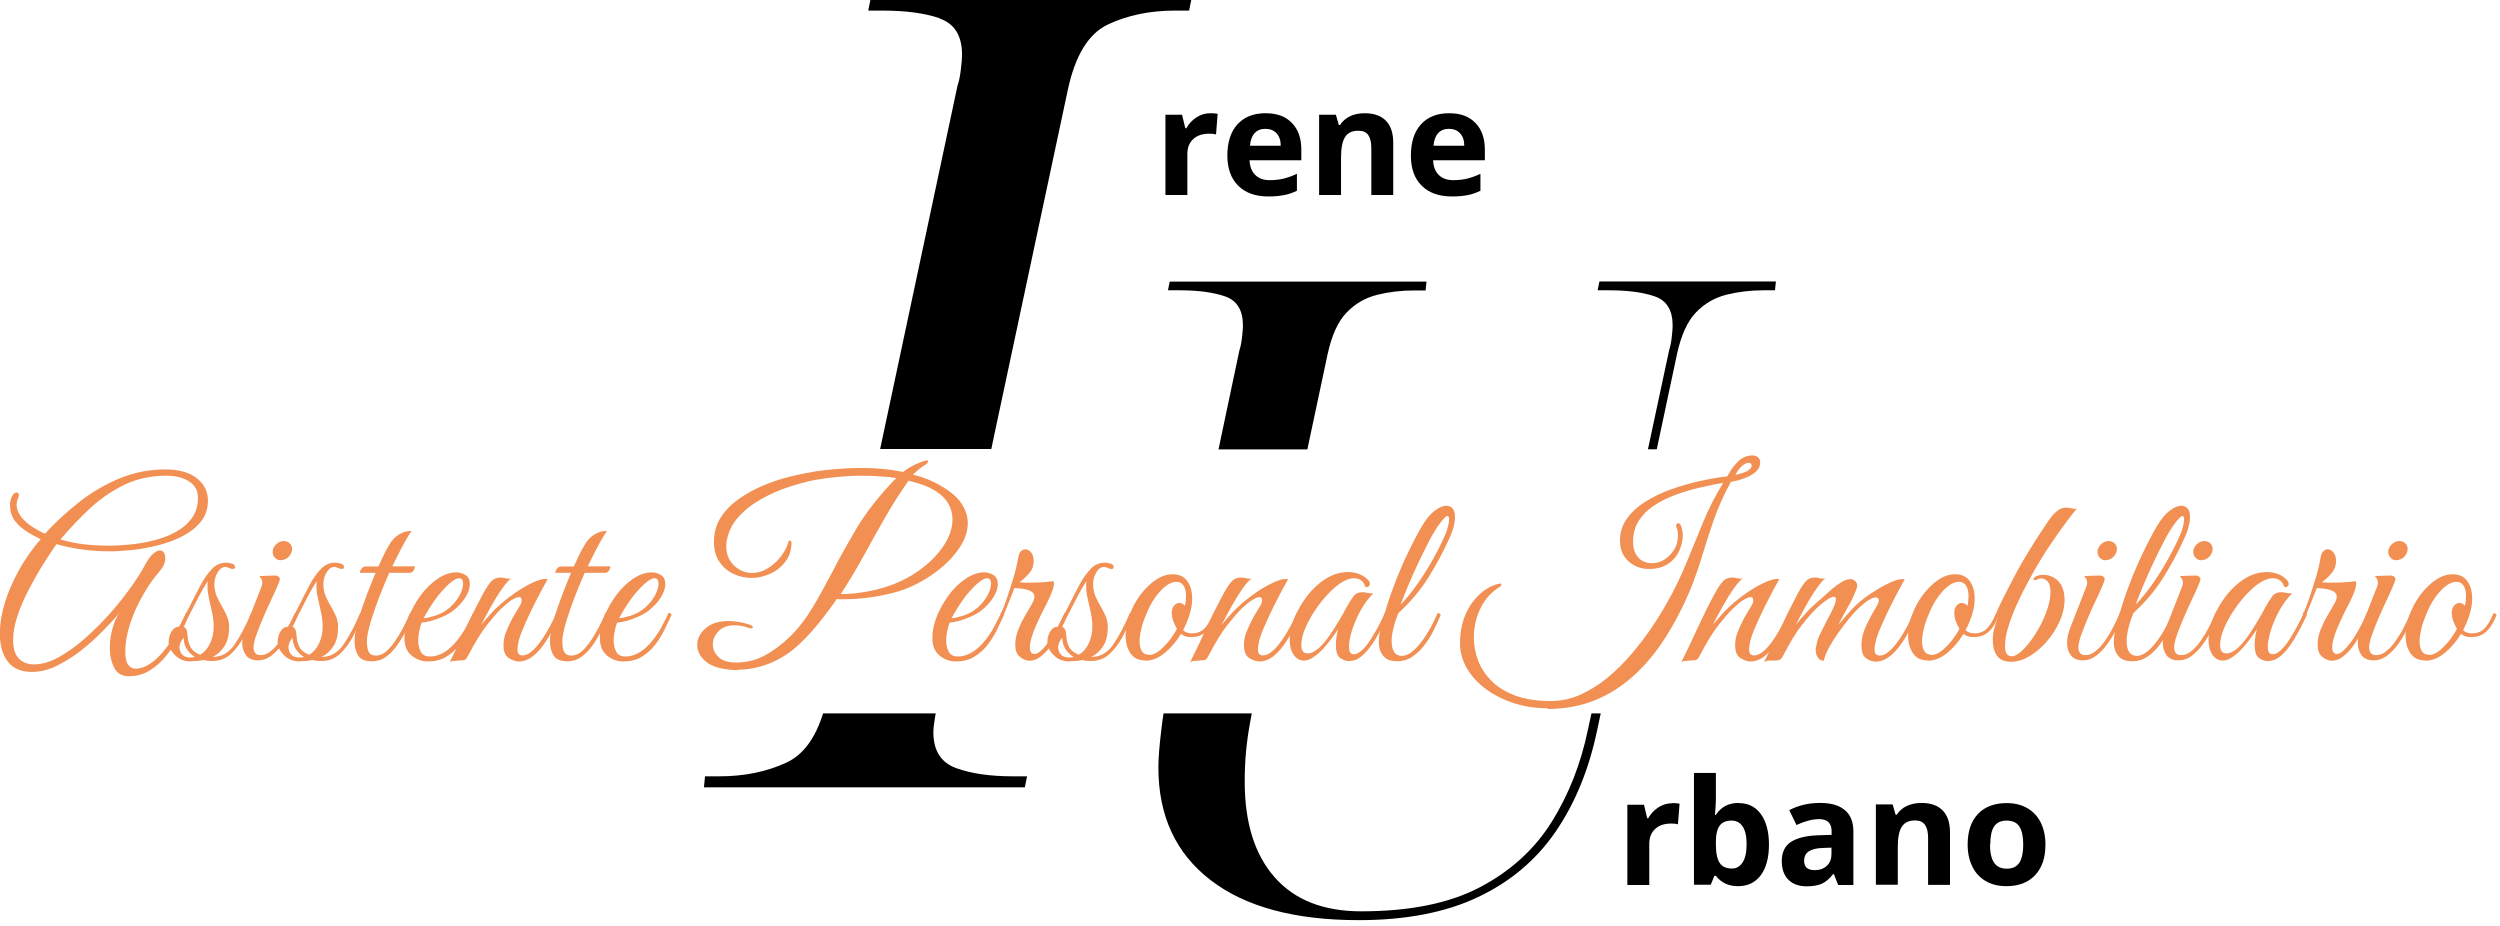 <svg xmlns="http://www.w3.org/2000/svg" width="170" height="63" viewBox="0 0 170 63" fill="none"><g clip-path="url(#clip0_6_97)"><path d="M82.3 7.7C82.5 7.7 82.67 7.71 82.8 7.74L82.69 9.14C82.57 9.11 82.42 9.09 82.25 9.09C81.77 9.09 81.4 9.21 81.14 9.46C80.87 9.7 80.74 10.05 80.74 10.48V13.26H79.25V7.8H80.38L80.6 8.72H80.67C80.84 8.41 81.07 8.17 81.36 7.98C81.65 7.79 81.96 7.7 82.3 7.7Z" fill="black"></path><path d="M86.26 13.36C85.38 13.36 84.69 13.12 84.2 12.63C83.71 12.14 83.46 11.46 83.46 10.57C83.46 9.68 83.69 8.95 84.15 8.45C84.61 7.95 85.24 7.7 86.05 7.7C86.86 7.7 87.42 7.92 87.85 8.36C88.28 8.8 88.49 9.41 88.49 10.18V10.9H84.97C84.99 11.32 85.11 11.65 85.35 11.89C85.59 12.13 85.91 12.25 86.34 12.25C86.67 12.25 86.98 12.22 87.27 12.15C87.56 12.08 87.87 11.97 88.19 11.82V12.97C87.93 13.1 87.65 13.2 87.35 13.26C87.05 13.32 86.69 13.36 86.27 13.36H86.26ZM86.05 8.76C85.73 8.76 85.49 8.86 85.31 9.06C85.13 9.26 85.03 9.54 85 9.91H87.09C87.09 9.54 86.99 9.26 86.8 9.06C86.61 8.86 86.36 8.76 86.05 8.76Z" fill="black"></path><path d="M94.74 13.26H93.25V10.07C93.25 9.68 93.18 9.38 93.04 9.18C92.9 8.98 92.68 8.89 92.37 8.89C91.95 8.89 91.65 9.03 91.47 9.31C91.29 9.59 91.19 10.05 91.19 10.69V13.26H89.7V7.8H90.84L91.04 8.5H91.12C91.29 8.24 91.51 8.04 91.81 7.9C92.1 7.76 92.43 7.7 92.8 7.7C93.43 7.7 93.92 7.87 94.25 8.22C94.58 8.56 94.74 9.06 94.74 9.71V13.27V13.26Z" fill="black"></path><path d="M98.74 13.36C97.86 13.36 97.17 13.12 96.68 12.63C96.18 12.14 95.94 11.46 95.94 10.57C95.94 9.68 96.17 8.95 96.63 8.45C97.09 7.95 97.72 7.7 98.53 7.7C99.34 7.7 99.9 7.92 100.33 8.36C100.76 8.8 100.97 9.41 100.97 10.18V10.9H97.45C97.47 11.32 97.59 11.65 97.83 11.89C98.07 12.13 98.39 12.25 98.82 12.25C99.15 12.25 99.46 12.22 99.75 12.15C100.04 12.08 100.35 11.97 100.67 11.82V12.97C100.41 13.1 100.13 13.2 99.84 13.26C99.55 13.32 99.18 13.36 98.76 13.36H98.74ZM98.53 8.76C98.21 8.76 97.97 8.86 97.79 9.06C97.61 9.26 97.51 9.54 97.48 9.91H99.57C99.57 9.54 99.47 9.26 99.28 9.06C99.09 8.86 98.84 8.76 98.53 8.76Z" fill="black"></path><path d="M113.71 54.61C113.91 54.61 114.08 54.62 114.21 54.65L114.1 56.05C113.98 56.02 113.83 56 113.66 56C113.18 56 112.81 56.12 112.55 56.37C112.28 56.61 112.15 56.96 112.15 57.4V60.18H110.66V54.72H111.79L112.01 55.64H112.08C112.25 55.33 112.48 55.09 112.77 54.9C113.06 54.71 113.37 54.62 113.71 54.62V54.61Z" fill="black"></path><path d="M118.23 54.61C118.87 54.61 119.38 54.86 119.74 55.36C120.1 55.86 120.29 56.55 120.29 57.43C120.29 58.31 120.1 59.03 119.73 59.52C119.35 60.02 118.84 60.26 118.19 60.26C117.54 60.26 117.05 60.03 116.68 59.56H116.58L116.33 60.16H115.19V52.56H116.68V54.33C116.68 54.55 116.66 54.91 116.62 55.41H116.68C117.03 54.87 117.54 54.6 118.23 54.6V54.61ZM117.75 55.8C117.38 55.8 117.11 55.91 116.94 56.14C116.77 56.37 116.68 56.74 116.68 57.26V57.42C116.68 58.01 116.77 58.42 116.94 58.68C117.11 58.94 117.39 59.06 117.77 59.06C118.08 59.06 118.32 58.92 118.5 58.64C118.68 58.36 118.77 57.95 118.77 57.41C118.77 56.87 118.68 56.47 118.5 56.2C118.32 55.93 118.07 55.8 117.75 55.8Z" fill="black"></path><path d="M124.99 60.17L124.7 59.43H124.66C124.41 59.75 124.15 59.97 123.89 60.09C123.62 60.21 123.28 60.27 122.85 60.27C122.33 60.27 121.91 60.12 121.61 59.82C121.31 59.52 121.16 59.09 121.16 58.54C121.16 57.99 121.36 57.53 121.77 57.26C122.18 56.99 122.79 56.83 123.6 56.8L124.55 56.77V56.53C124.55 55.98 124.27 55.7 123.7 55.7C123.26 55.7 122.75 55.83 122.16 56.1L121.67 55.09C122.3 54.76 122.99 54.6 123.76 54.6C124.53 54.6 125.05 54.76 125.44 55.08C125.83 55.4 126.03 55.88 126.03 56.54V60.18H124.99V60.17ZM124.55 57.64L123.97 57.66C123.54 57.67 123.22 57.75 123 57.89C122.79 58.03 122.68 58.25 122.68 58.54C122.68 58.96 122.92 59.17 123.4 59.17C123.75 59.17 124.02 59.07 124.23 58.87C124.44 58.67 124.54 58.41 124.54 58.08V57.63L124.55 57.64Z" fill="black"></path><path d="M132.6 60.17H131.11V56.98C131.11 56.59 131.04 56.29 130.9 56.09C130.76 55.89 130.54 55.79 130.23 55.79C129.81 55.79 129.51 55.93 129.33 56.21C129.14 56.49 129.05 56.95 129.05 57.59V60.16H127.56V54.7H128.7L128.9 55.4H128.98C129.15 55.14 129.37 54.94 129.67 54.8C129.96 54.67 130.29 54.6 130.66 54.6C131.29 54.6 131.78 54.77 132.11 55.12C132.44 55.46 132.6 55.96 132.6 56.61V60.17Z" fill="black"></path><path d="M139.09 57.43C139.09 58.32 138.86 59.01 138.39 59.51C137.92 60.01 137.27 60.26 136.43 60.26C135.91 60.26 135.44 60.15 135.04 59.92C134.64 59.69 134.33 59.36 134.12 58.93C133.91 58.5 133.8 58 133.8 57.43C133.8 56.54 134.03 55.85 134.5 55.35C134.96 54.86 135.62 54.61 136.46 54.61C136.98 54.61 137.45 54.72 137.85 54.95C138.25 55.18 138.56 55.51 138.77 55.93C138.98 56.36 139.09 56.86 139.09 57.43ZM135.32 57.43C135.32 57.97 135.41 58.38 135.59 58.65C135.77 58.93 136.06 59.07 136.46 59.07C136.86 59.07 137.14 58.93 137.32 58.66C137.49 58.38 137.58 57.98 137.58 57.43C137.58 56.88 137.49 56.48 137.32 56.21C137.15 55.94 136.86 55.8 136.46 55.8C136.06 55.8 135.78 55.93 135.6 56.2C135.42 56.47 135.34 56.87 135.34 57.42L135.32 57.43Z" fill="black"></path><path d="M8.81 45.99C8.32 45.99 7.97 45.8 7.77 45.41C7.57 45.02 7.47 44.58 7.47 44.06C7.47 43.6 7.53 43.15 7.66 42.7C7.79 42.25 7.94 41.91 8.12 41.68C7.82 42.04 7.45 42.44 7 42.9C6.55 43.36 6.06 43.8 5.53 44.22C5 44.64 4.44 44.99 3.87 45.27C3.3 45.55 2.74 45.69 2.18 45.69C1.44 45.69 0.89 45.46 0.53 44.99C0.17 44.52 -0.01 43.88 -0.01 43.07C-0.01 42.43 0.1 41.75 0.32 41.02C0.54 40.29 0.86 39.55 1.28 38.79C1.48 38.42 1.71 38.06 1.96 37.7C2.21 37.34 2.48 36.99 2.77 36.67C2.42 36.5 2.09 36.32 1.77 36.11C1.45 35.9 1.18 35.66 0.98 35.37C0.78 35.08 0.68 34.73 0.68 34.33C0.68 34.12 0.73 33.93 0.82 33.75C0.91 33.57 1.02 33.49 1.13 33.49C1.23 33.49 1.28 33.55 1.28 33.67C1.28 33.75 1.26 33.83 1.21 33.92C1.15 34.06 1.13 34.2 1.13 34.32C1.13 34.62 1.24 34.9 1.45 35.16C1.66 35.42 1.92 35.65 2.22 35.84C2.52 36.03 2.8 36.18 3.06 36.29C3.77 35.51 4.56 34.79 5.41 34.12C6.26 33.46 7.18 32.92 8.16 32.52C9.14 32.12 10.17 31.92 11.25 31.92C12.15 31.92 12.86 32.12 13.37 32.51C13.88 32.91 14.14 33.42 14.14 34.04C14.14 34.6 13.98 35.07 13.66 35.47C13.34 35.87 12.93 36.19 12.41 36.46C11.9 36.72 11.34 36.93 10.75 37.08C10.15 37.23 9.57 37.34 8.99 37.4C8.41 37.46 7.9 37.49 7.47 37.49C6.83 37.49 6.22 37.45 5.62 37.37C5.02 37.29 4.43 37.17 3.84 37C3.55 37.41 3.24 37.89 2.9 38.43C2.56 38.97 2.24 39.54 1.93 40.14C1.62 40.74 1.37 41.33 1.18 41.91C0.98 42.5 0.89 43.04 0.89 43.54C0.89 44.09 1.02 44.5 1.27 44.77C1.53 45.04 1.87 45.18 2.31 45.18C2.83 45.18 3.39 45.02 3.97 44.7C4.55 44.38 5.14 43.97 5.73 43.45C6.32 42.94 6.88 42.38 7.42 41.78C7.96 41.18 8.43 40.58 8.86 39.99C9.28 39.4 9.62 38.88 9.86 38.42C10.05 38.06 10.23 37.81 10.41 37.66C10.59 37.51 10.74 37.43 10.86 37.43C10.98 37.43 11.08 37.48 11.14 37.57C11.2 37.66 11.24 37.79 11.24 37.95C11.24 38.26 11.1 38.57 10.82 38.89C10.44 39.32 10.07 39.85 9.72 40.47C9.36 41.09 9.07 41.74 8.85 42.41C8.63 43.08 8.52 43.72 8.52 44.31C8.52 44.72 8.58 45.02 8.71 45.2C8.84 45.38 9.01 45.47 9.22 45.47C9.54 45.47 9.87 45.36 10.2 45.14C10.53 44.92 10.84 44.63 11.14 44.26C11.44 43.89 11.72 43.48 11.98 43.03C12.24 42.58 12.46 42.12 12.65 41.67C12.71 41.67 12.75 41.67 12.79 41.69C12.83 41.7 12.85 41.75 12.85 41.82C12.66 42.3 12.43 42.78 12.17 43.28C11.91 43.77 11.61 44.22 11.27 44.63C10.94 45.04 10.56 45.36 10.15 45.61C9.74 45.86 9.29 45.98 8.8 45.98L8.81 45.99ZM7.32 37.11C7.77 37.11 8.26 37.08 8.81 37.03C9.36 36.98 9.9 36.89 10.44 36.75C10.98 36.62 11.48 36.43 11.94 36.18C12.4 35.93 12.76 35.62 13.04 35.24C13.32 34.86 13.46 34.4 13.46 33.85C13.46 33.36 13.26 32.99 12.85 32.73C12.44 32.47 11.93 32.35 11.3 32.35C10.26 32.35 9.32 32.55 8.47 32.96C7.62 33.37 6.84 33.9 6.13 34.56C5.42 35.22 4.75 35.93 4.11 36.68C4.6 36.83 5.11 36.93 5.62 37C6.14 37.07 6.7 37.1 7.32 37.1V37.11Z" fill="#F28F53"></path><path d="M13.01 44.98C12.55 44.98 12.18 44.84 11.9 44.55C11.62 44.27 11.47 43.97 11.47 43.66C11.47 43.4 11.53 43.17 11.66 42.95C11.79 42.73 11.96 42.62 12.17 42.62L12.19 42.59C12.44 42.14 12.67 41.69 12.9 41.23C13.13 40.77 13.38 40.27 13.66 39.75C13.89 39.32 14.15 38.96 14.42 38.68C14.69 38.4 15.01 38.26 15.38 38.26C15.47 38.26 15.59 38.28 15.75 38.32C15.91 38.36 15.98 38.44 15.98 38.56C15.98 38.65 15.93 38.69 15.83 38.69C15.75 38.69 15.67 38.67 15.57 38.62C15.48 38.58 15.4 38.55 15.34 38.55C15.13 38.55 14.95 38.67 14.8 38.92C14.65 39.17 14.58 39.43 14.58 39.71C14.58 40.01 14.63 40.28 14.73 40.52C14.83 40.76 14.95 40.99 15.08 41.21C15.21 41.43 15.33 41.66 15.43 41.89C15.53 42.12 15.58 42.37 15.58 42.63C15.58 43.17 15.48 43.6 15.27 43.93C15.06 44.26 14.79 44.51 14.46 44.67H14.48C15.07 44.67 15.56 44.39 15.94 43.84C16.32 43.29 16.71 42.57 17.09 41.67C17.22 41.67 17.29 41.72 17.29 41.82C17.08 42.32 16.84 42.81 16.59 43.29C16.33 43.77 16.03 44.17 15.69 44.48C15.35 44.79 14.92 44.95 14.42 44.95C14.21 44.95 14.01 44.93 13.84 44.88C13.58 44.94 13.3 44.96 13 44.96L13.01 44.98ZM12.21 44.04C12.21 44.22 12.27 44.37 12.39 44.51C12.51 44.64 12.7 44.71 12.94 44.71C13.05 44.71 13.16 44.7 13.26 44.68C13.03 44.54 12.84 44.35 12.7 44.13C12.56 43.91 12.49 43.65 12.49 43.36C12.39 43.47 12.32 43.59 12.27 43.7C12.23 43.82 12.2 43.93 12.2 44.04H12.21ZM12.76 43.2C12.76 43.47 12.82 43.72 12.94 43.97C13.06 44.22 13.29 44.4 13.61 44.52C13.9 44.35 14.13 44.09 14.29 43.74C14.45 43.39 14.53 43.02 14.53 42.64C14.53 42.33 14.5 42.01 14.43 41.69C14.36 41.37 14.29 41.05 14.22 40.74C14.15 40.43 14.11 40.15 14.11 39.9C14.11 39.82 14.11 39.75 14.11 39.69C14.11 39.63 14.12 39.57 14.13 39.51C13.93 39.81 13.73 40.16 13.52 40.56C13.31 40.96 13.12 41.35 12.93 41.71C12.74 42.08 12.57 42.38 12.41 42.61C12.63 42.64 12.74 42.83 12.74 43.18L12.76 43.2Z" fill="#F28F53"></path><path d="M17.59 44.91C17.18 44.91 16.89 44.79 16.72 44.55C16.55 44.31 16.47 44.03 16.47 43.72C16.47 43.55 16.49 43.38 16.53 43.21C16.57 43.04 16.62 42.88 16.67 42.73L17.79 39.87C17.82 39.78 17.84 39.7 17.84 39.64C17.84 39.53 17.81 39.43 17.76 39.35C17.71 39.27 17.67 39.21 17.64 39.17L18.56 39.14C18.73 39.13 18.85 39.14 18.92 39.2C18.99 39.25 19.03 39.31 19.03 39.38C19.03 39.45 18.99 39.57 18.91 39.75C18.8 40.02 18.65 40.35 18.46 40.75C18.27 41.15 18.08 41.56 17.9 41.99C17.72 42.41 17.56 42.81 17.43 43.18C17.3 43.55 17.24 43.83 17.24 44.03C17.24 44.18 17.28 44.3 17.35 44.4C17.42 44.5 17.55 44.55 17.73 44.55C17.96 44.55 18.2 44.46 18.42 44.27C18.65 44.09 18.86 43.85 19.06 43.56C19.26 43.27 19.45 42.96 19.62 42.62C19.79 42.29 19.94 41.97 20.06 41.68C20.19 41.68 20.26 41.73 20.26 41.83C20.15 42.11 20 42.43 19.82 42.78C19.64 43.14 19.44 43.47 19.21 43.79C18.98 44.11 18.73 44.37 18.46 44.58C18.19 44.79 17.89 44.9 17.58 44.9L17.59 44.91ZM19.08 38.1C18.93 38.1 18.81 38.04 18.7 37.93C18.59 37.82 18.54 37.68 18.54 37.53C18.54 37.34 18.62 37.17 18.77 37.02C18.93 36.87 19.1 36.79 19.29 36.79C19.45 36.79 19.58 36.84 19.69 36.94C19.8 37.04 19.86 37.17 19.86 37.32C19.86 37.52 19.78 37.7 19.63 37.86C19.47 38.02 19.29 38.09 19.08 38.09V38.1Z" fill="#F28F53"></path><path d="M20.42 44.98C19.96 44.98 19.59 44.84 19.31 44.55C19.03 44.27 18.88 43.97 18.88 43.66C18.88 43.4 18.94 43.17 19.07 42.95C19.2 42.73 19.37 42.62 19.58 42.62L19.6 42.59C19.85 42.14 20.08 41.69 20.31 41.23C20.54 40.77 20.79 40.27 21.07 39.75C21.3 39.32 21.56 38.96 21.83 38.68C22.1 38.4 22.42 38.26 22.79 38.26C22.88 38.26 23 38.28 23.16 38.32C23.32 38.36 23.39 38.44 23.39 38.56C23.39 38.65 23.34 38.69 23.24 38.69C23.16 38.69 23.08 38.67 22.98 38.62C22.89 38.58 22.81 38.55 22.75 38.55C22.54 38.55 22.36 38.67 22.21 38.92C22.06 39.17 21.99 39.43 21.99 39.71C21.99 40.01 22.04 40.28 22.14 40.52C22.24 40.76 22.36 40.99 22.49 41.21C22.62 41.43 22.74 41.66 22.84 41.89C22.94 42.12 22.99 42.37 22.99 42.63C22.99 43.17 22.89 43.6 22.68 43.93C22.47 44.26 22.2 44.51 21.87 44.67H21.89C22.48 44.67 22.97 44.39 23.35 43.84C23.73 43.29 24.12 42.57 24.5 41.67C24.63 41.67 24.7 41.72 24.7 41.82C24.49 42.32 24.25 42.81 24 43.29C23.74 43.77 23.44 44.17 23.1 44.48C22.76 44.79 22.33 44.95 21.83 44.95C21.62 44.95 21.42 44.93 21.25 44.88C20.99 44.94 20.71 44.96 20.41 44.96L20.42 44.98ZM19.62 44.04C19.62 44.22 19.68 44.37 19.8 44.51C19.92 44.64 20.11 44.71 20.35 44.71C20.46 44.71 20.57 44.7 20.67 44.68C20.44 44.54 20.25 44.35 20.11 44.13C19.97 43.91 19.9 43.65 19.9 43.36C19.8 43.47 19.73 43.59 19.68 43.7C19.64 43.82 19.61 43.93 19.61 44.04H19.62ZM20.17 43.2C20.17 43.47 20.23 43.72 20.35 43.97C20.47 44.22 20.7 44.4 21.02 44.52C21.31 44.35 21.54 44.09 21.7 43.74C21.86 43.39 21.94 43.02 21.94 42.64C21.94 42.33 21.91 42.01 21.84 41.69C21.77 41.37 21.7 41.05 21.63 40.74C21.56 40.43 21.52 40.15 21.52 39.9C21.52 39.82 21.52 39.75 21.52 39.69C21.52 39.63 21.53 39.57 21.54 39.51C21.34 39.81 21.14 40.16 20.93 40.56C20.72 40.96 20.53 41.35 20.34 41.71C20.15 42.08 19.98 42.38 19.82 42.61C20.04 42.64 20.15 42.83 20.15 43.18L20.17 43.2Z" fill="#F28F53"></path><path d="M28 36.08C27.85 36.29 27.69 36.56 27.51 36.88C27.33 37.2 27.17 37.52 27.02 37.82C26.87 38.12 26.75 38.35 26.68 38.51H28.22C28.22 38.51 28.2 38.63 28.16 38.73C28.12 38.83 28.05 38.9 27.93 38.95H26.47C26.34 39.25 26.18 39.61 26.01 40.04C25.84 40.46 25.67 40.9 25.51 41.36C25.35 41.82 25.21 42.24 25.11 42.64C25 43.04 24.95 43.36 24.95 43.6C24.95 43.93 24.99 44.18 25.08 44.34C25.17 44.5 25.33 44.58 25.56 44.58C25.86 44.58 26.15 44.43 26.43 44.14C26.71 43.84 26.97 43.47 27.22 43.03C27.47 42.59 27.69 42.14 27.88 41.69C28.01 41.69 28.08 41.74 28.08 41.84C27.96 42.14 27.81 42.47 27.63 42.83C27.45 43.19 27.25 43.53 27.02 43.86C26.79 44.19 26.54 44.46 26.25 44.66C25.97 44.87 25.65 44.97 25.31 44.97C24.84 44.97 24.52 44.84 24.36 44.58C24.19 44.32 24.11 43.98 24.11 43.57C24.11 43.27 24.17 42.9 24.28 42.47C24.39 42.04 24.53 41.6 24.69 41.14C24.85 40.68 25.01 40.26 25.17 39.86C25.33 39.46 25.45 39.16 25.54 38.95H24.47C24.47 38.86 24.51 38.77 24.59 38.67C24.67 38.57 24.75 38.52 24.84 38.52H25.73C25.82 38.34 25.92 38.12 26.04 37.85C26.16 37.58 26.32 37.29 26.52 36.96C26.69 36.69 26.9 36.48 27.16 36.33C27.42 36.17 27.7 36.1 28 36.1V36.08Z" fill="#F28F53"></path><path d="M29.1 44.98C28.69 44.98 28.32 44.85 27.99 44.58C27.66 44.31 27.5 43.91 27.5 43.36C27.5 42.9 27.6 42.42 27.81 41.9C28.02 41.39 28.29 40.91 28.63 40.45C28.97 40 29.35 39.63 29.77 39.35C30.19 39.07 30.61 38.92 31.03 38.92C31.24 38.92 31.45 38.98 31.65 39.1C31.85 39.22 31.95 39.43 31.95 39.73C31.95 40.01 31.84 40.32 31.63 40.65C31.42 40.98 31.12 41.3 30.73 41.59C30.56 41.71 30.35 41.83 30.09 41.94C29.83 42.05 29.58 42.14 29.32 42.22C29.06 42.29 28.85 42.33 28.68 42.33C28.62 42.46 28.57 42.64 28.52 42.87C28.47 43.1 28.44 43.32 28.44 43.56C28.44 43.84 28.5 44.09 28.61 44.31C28.72 44.53 28.93 44.64 29.23 44.64C29.6 44.64 29.94 44.53 30.26 44.32C30.58 44.11 30.86 43.84 31.11 43.52C31.36 43.2 31.58 42.87 31.75 42.53C31.93 42.2 32.07 41.91 32.17 41.68C32.3 41.68 32.37 41.73 32.37 41.83C32.22 42.14 32.06 42.48 31.88 42.85C31.7 43.22 31.48 43.56 31.23 43.88C30.98 44.2 30.68 44.46 30.33 44.67C29.98 44.88 29.57 44.98 29.1 44.98ZM28.8 42.04C28.96 42.04 29.22 41.98 29.59 41.87C29.96 41.75 30.29 41.57 30.59 41.31C30.88 41.05 31.1 40.77 31.26 40.47C31.42 40.16 31.49 39.9 31.49 39.69C31.49 39.44 31.4 39.32 31.22 39.32C31.09 39.32 30.9 39.41 30.67 39.59C30.44 39.77 30.15 40.07 29.8 40.49C29.59 40.76 29.39 41.05 29.2 41.36C29.01 41.67 28.88 41.9 28.8 42.05V42.04Z" fill="#F28F53"></path><path d="M30.57 45.05C30.97 44.24 31.36 43.43 31.72 42.63C32.09 41.83 32.47 41.07 32.86 40.35C33.08 39.95 33.27 39.67 33.43 39.51C33.59 39.35 33.79 39.27 34.05 39.27C34.14 39.27 34.23 39.28 34.33 39.31C34.43 39.34 34.53 39.35 34.63 39.35C34.7 39.35 34.75 39.35 34.78 39.33C34.62 39.42 34.42 39.64 34.17 39.99C33.92 40.34 33.67 40.74 33.41 41.2C33.15 41.66 32.93 42.09 32.72 42.49C32.93 42.23 33.16 41.98 33.39 41.72C33.62 41.46 33.88 41.22 34.16 40.98C34.43 40.75 34.75 40.5 35.12 40.25C35.49 40 35.86 39.79 36.22 39.62C36.58 39.45 36.86 39.37 37.07 39.37C37.15 39.37 37.2 39.37 37.24 39.39C36.99 39.82 36.78 40.22 36.6 40.57C36.42 40.92 36.23 41.29 36.04 41.69C35.85 42.09 35.68 42.47 35.53 42.83C35.38 43.19 35.28 43.5 35.24 43.74C35.21 43.89 35.19 44.02 35.19 44.14C35.19 44.32 35.22 44.44 35.29 44.49C35.36 44.54 35.43 44.57 35.51 44.57C35.72 44.57 35.94 44.48 36.16 44.29C36.38 44.1 36.6 43.86 36.8 43.56C37.01 43.27 37.2 42.95 37.38 42.62C37.56 42.29 37.71 41.97 37.83 41.68C37.96 41.68 38.03 41.73 38.03 41.83C37.91 42.13 37.75 42.46 37.57 42.83C37.39 43.19 37.18 43.54 36.95 43.86C36.72 44.18 36.47 44.45 36.19 44.66C35.91 44.87 35.61 44.98 35.29 44.98C35.07 44.98 34.84 44.9 34.6 44.75C34.36 44.6 34.24 44.3 34.24 43.88C34.24 43.76 34.25 43.63 34.27 43.49C34.29 43.35 34.33 43.2 34.39 43.03C34.48 42.81 34.58 42.57 34.71 42.31C34.83 42.05 35.03 41.7 35.31 41.26C35.39 41.14 35.43 41.04 35.45 40.97C35.47 40.9 35.47 40.85 35.47 40.8C35.47 40.67 35.41 40.6 35.29 40.6C35.19 40.6 35.04 40.66 34.85 40.77C34.65 40.88 34.41 41.08 34.12 41.35C33.84 41.62 33.51 42 33.12 42.49C32.73 42.98 32.29 43.7 31.79 44.66C31.71 44.81 31.63 44.88 31.53 44.89C31.43 44.9 31.3 44.91 31.14 44.92C31.03 44.93 30.92 44.94 30.82 44.95C30.72 44.95 30.64 44.99 30.57 45.04V45.05Z" fill="#F28F53"></path><path d="M41.29 36.08C41.14 36.29 40.98 36.56 40.8 36.88C40.62 37.2 40.46 37.52 40.31 37.82C40.16 38.12 40.04 38.35 39.97 38.51H41.51C41.51 38.51 41.49 38.63 41.45 38.73C41.41 38.83 41.34 38.9 41.22 38.95H39.76C39.63 39.25 39.47 39.61 39.3 40.04C39.13 40.46 38.96 40.9 38.8 41.36C38.64 41.82 38.5 42.24 38.4 42.64C38.29 43.04 38.24 43.36 38.24 43.6C38.24 43.93 38.28 44.18 38.37 44.34C38.46 44.5 38.62 44.58 38.85 44.58C39.15 44.58 39.44 44.43 39.72 44.14C40 43.84 40.26 43.47 40.51 43.03C40.76 42.59 40.98 42.14 41.17 41.69C41.3 41.69 41.37 41.74 41.37 41.84C41.25 42.14 41.1 42.47 40.92 42.83C40.74 43.19 40.54 43.53 40.31 43.86C40.08 44.19 39.83 44.46 39.54 44.66C39.26 44.87 38.94 44.97 38.6 44.97C38.13 44.97 37.81 44.84 37.65 44.58C37.48 44.32 37.4 43.98 37.4 43.57C37.4 43.27 37.46 42.9 37.57 42.47C37.68 42.04 37.82 41.6 37.98 41.14C38.14 40.68 38.3 40.26 38.46 39.86C38.62 39.46 38.74 39.16 38.83 38.95H37.76C37.76 38.86 37.8 38.77 37.88 38.67C37.96 38.57 38.04 38.52 38.13 38.52H39.02C39.11 38.34 39.21 38.12 39.33 37.85C39.45 37.58 39.61 37.29 39.81 36.96C39.98 36.69 40.19 36.48 40.45 36.33C40.71 36.17 40.99 36.1 41.29 36.1V36.08Z" fill="#F28F53"></path><path d="M42.39 44.98C41.98 44.98 41.61 44.85 41.28 44.58C40.95 44.31 40.79 43.91 40.79 43.36C40.79 42.9 40.89 42.42 41.1 41.9C41.31 41.39 41.58 40.91 41.92 40.45C42.26 40 42.64 39.63 43.06 39.35C43.48 39.07 43.9 38.92 44.32 38.92C44.53 38.92 44.74 38.98 44.94 39.1C45.14 39.22 45.24 39.43 45.24 39.73C45.24 40.01 45.13 40.32 44.92 40.65C44.71 40.98 44.41 41.3 44.02 41.59C43.85 41.71 43.64 41.83 43.38 41.94C43.12 42.05 42.87 42.14 42.61 42.22C42.35 42.29 42.14 42.33 41.97 42.33C41.91 42.46 41.86 42.64 41.81 42.87C41.76 43.1 41.73 43.32 41.73 43.56C41.73 43.84 41.79 44.09 41.9 44.31C42.01 44.53 42.22 44.64 42.52 44.64C42.89 44.64 43.23 44.53 43.55 44.32C43.87 44.11 44.15 43.84 44.4 43.52C44.65 43.2 44.87 42.87 45.04 42.53C45.22 42.2 45.36 41.91 45.46 41.68C45.59 41.68 45.66 41.73 45.66 41.83C45.51 42.14 45.35 42.48 45.17 42.85C44.99 43.22 44.77 43.56 44.52 43.88C44.27 44.2 43.97 44.46 43.62 44.67C43.27 44.88 42.86 44.98 42.39 44.98ZM42.09 42.04C42.25 42.04 42.51 41.98 42.88 41.87C43.25 41.75 43.58 41.57 43.88 41.31C44.17 41.05 44.39 40.77 44.55 40.47C44.71 40.16 44.78 39.9 44.78 39.69C44.78 39.44 44.69 39.32 44.51 39.32C44.38 39.32 44.19 39.41 43.96 39.59C43.73 39.77 43.44 40.07 43.09 40.49C42.88 40.76 42.68 41.05 42.49 41.36C42.3 41.67 42.17 41.9 42.09 42.05V42.04Z" fill="#F28F53"></path><path d="M50.17 45.57C49.92 45.57 49.69 45.55 49.45 45.52C48.75 45.43 48.23 45.22 47.9 44.9C47.57 44.58 47.41 44.23 47.41 43.85C47.41 43.44 47.6 43.06 47.97 42.73C48.34 42.4 48.87 42.23 49.55 42.23C49.76 42.23 49.99 42.25 50.23 42.29C50.47 42.33 50.72 42.39 50.99 42.48C51.12 42.52 51.19 42.59 51.19 42.66C51.19 42.7 51.16 42.73 51.09 42.73C51.02 42.73 50.97 42.72 50.92 42.7C50.74 42.63 50.57 42.59 50.41 42.56C50.25 42.53 50.09 42.52 49.95 42.52C49.47 42.52 49.11 42.66 48.85 42.93C48.6 43.2 48.47 43.5 48.47 43.82C48.47 44.14 48.6 44.42 48.85 44.67C49.11 44.93 49.51 45.05 50.07 45.05C50.77 45.05 51.42 44.89 52.02 44.56C52.62 44.24 53.18 43.81 53.72 43.29C54.29 42.73 54.81 42.06 55.28 41.27C55.75 40.48 56.21 39.64 56.68 38.74C57.14 37.84 57.65 36.94 58.19 36.02C58.73 35.1 59.37 34.25 60.08 33.44C60.22 33.28 60.37 33.12 60.52 32.95C60.67 32.78 60.82 32.63 60.96 32.51C60.58 32.45 60.19 32.41 59.79 32.39C59.39 32.36 58.99 32.35 58.6 32.35C58.02 32.35 57.47 32.38 56.95 32.43C56.43 32.48 55.92 32.55 55.4 32.64C54.88 32.74 54.29 32.9 53.64 33.11C52.99 33.32 52.37 33.6 51.76 33.94C51.15 34.28 50.63 34.69 50.2 35.17C49.77 35.65 49.51 36.2 49.41 36.83C49.4 36.89 49.39 36.95 49.39 37.01C49.39 37.07 49.39 37.13 49.39 37.19C49.39 37.7 49.57 38.13 49.92 38.46C50.27 38.79 50.68 38.96 51.15 38.96C51.5 38.96 51.83 38.87 52.15 38.68C52.47 38.5 52.76 38.25 53.02 37.94C53.28 37.63 53.47 37.3 53.59 36.93C53.6 36.82 53.65 36.76 53.72 36.76C53.79 36.76 53.82 36.82 53.82 36.94C53.81 37.43 53.67 37.86 53.39 38.21C53.12 38.57 52.77 38.84 52.36 39.02C51.95 39.2 51.53 39.3 51.11 39.3C50.69 39.3 50.26 39.21 49.87 39.02C49.48 38.84 49.16 38.56 48.92 38.2C48.67 37.84 48.55 37.39 48.55 36.85C48.55 36.23 48.7 35.67 49.01 35.19C49.32 34.71 49.73 34.29 50.24 33.93C50.75 33.57 51.31 33.26 51.91 33.01C52.51 32.76 53.11 32.56 53.72 32.41C54.33 32.26 54.87 32.15 55.36 32.07C55.86 31.99 56.38 31.93 56.92 31.89C57.46 31.85 58.01 31.82 58.57 31.82C59.05 31.82 59.53 31.84 60.01 31.89C60.49 31.93 60.96 32 61.41 32.09C61.6 31.95 61.79 31.82 61.99 31.71C62.19 31.6 62.41 31.5 62.66 31.41C62.82 31.34 62.93 31.31 63.01 31.31C63.08 31.31 63.11 31.33 63.11 31.38C63.11 31.46 63.02 31.55 62.84 31.66C62.75 31.7 62.64 31.78 62.51 31.89C62.38 32 62.23 32.13 62.08 32.27C62.8 32.45 63.46 32.72 64.04 33.07C64.68 33.45 65.13 33.85 65.4 34.27C65.67 34.69 65.81 35.13 65.81 35.57C65.81 36.08 65.65 36.59 65.34 37.1C65.03 37.61 64.62 38.08 64.12 38.51C63.62 38.94 63.07 39.32 62.46 39.64C61.86 39.96 61.26 40.19 60.67 40.33C60.1 40.47 59.53 40.58 58.95 40.65C58.37 40.72 57.85 40.75 57.39 40.75H57.15C57.07 40.75 56.99 40.75 56.91 40.73C56.53 41.27 56.14 41.79 55.74 42.29C55.34 42.8 54.89 43.29 54.39 43.77C53.78 44.35 53.11 44.79 52.38 45.09C51.65 45.39 50.91 45.54 50.16 45.54L50.17 45.57ZM57.16 40.39C57.58 40.4 58.06 40.37 58.58 40.29C59.1 40.21 59.63 40.1 60.15 39.94C61.02 39.67 61.8 39.29 62.5 38.79C63.2 38.29 63.75 37.73 64.16 37.12C64.57 36.51 64.77 35.9 64.77 35.31C64.77 34.95 64.68 34.61 64.51 34.29C64.34 33.97 64.06 33.68 63.67 33.42C63.41 33.25 63.12 33.11 62.8 32.99C62.48 32.87 62.14 32.77 61.78 32.69C61.21 33.49 60.68 34.33 60.18 35.2C59.68 36.07 59.19 36.95 58.71 37.83C58.23 38.71 57.71 39.57 57.16 40.41V40.39Z" fill="#F28F53"></path><path d="M65 44.98C64.59 44.98 64.22 44.85 63.89 44.58C63.56 44.31 63.4 43.91 63.4 43.36C63.4 42.9 63.5 42.42 63.71 41.9C63.92 41.39 64.19 40.91 64.53 40.45C64.87 40 65.25 39.63 65.67 39.35C66.09 39.07 66.51 38.92 66.93 38.92C67.14 38.92 67.35 38.98 67.55 39.1C67.75 39.22 67.85 39.43 67.85 39.73C67.85 40.01 67.74 40.32 67.53 40.65C67.32 40.98 67.02 41.3 66.63 41.59C66.46 41.71 66.25 41.83 65.99 41.94C65.73 42.05 65.48 42.14 65.22 42.22C64.96 42.29 64.75 42.33 64.58 42.33C64.52 42.46 64.47 42.64 64.42 42.87C64.37 43.1 64.34 43.32 64.34 43.56C64.34 43.84 64.4 44.09 64.51 44.31C64.62 44.53 64.83 44.64 65.13 44.64C65.5 44.64 65.84 44.53 66.16 44.32C66.48 44.11 66.76 43.84 67.01 43.52C67.26 43.2 67.48 42.87 67.65 42.53C67.83 42.2 67.97 41.91 68.07 41.68C68.2 41.68 68.27 41.73 68.27 41.83C68.12 42.14 67.96 42.48 67.78 42.85C67.6 43.22 67.38 43.56 67.13 43.88C66.88 44.2 66.58 44.46 66.23 44.67C65.88 44.88 65.47 44.98 65 44.98ZM64.7 42.04C64.86 42.04 65.12 41.98 65.49 41.87C65.86 41.75 66.19 41.57 66.49 41.31C66.78 41.05 67 40.77 67.16 40.47C67.32 40.16 67.39 39.9 67.39 39.69C67.39 39.44 67.3 39.32 67.12 39.32C66.99 39.32 66.8 39.41 66.57 39.59C66.34 39.77 66.05 40.07 65.7 40.49C65.49 40.76 65.29 41.05 65.1 41.36C64.91 41.67 64.78 41.9 64.7 42.05V42.04Z" fill="#F28F53"></path><path d="M68.1 41.64C68.19 41.45 68.31 41.15 68.45 40.73C68.59 40.31 68.75 39.85 68.9 39.33C69.06 38.82 69.17 38.33 69.25 37.87C69.28 37.69 69.34 37.56 69.43 37.48C69.52 37.4 69.61 37.35 69.71 37.35C69.86 37.35 69.99 37.42 70.11 37.56C70.23 37.7 70.29 37.9 70.29 38.15C70.29 38.46 70.2 38.73 70.01 38.95C69.83 39.17 69.6 39.39 69.33 39.59C69.44 39.6 69.56 39.61 69.68 39.62C69.8 39.62 69.94 39.62 70.08 39.62C70.6 39.62 71.12 39.59 71.64 39.52C71.66 39.59 71.67 39.64 71.67 39.67C71.67 39.81 71.63 40 71.54 40.22C71.46 40.44 71.37 40.64 71.28 40.82C71.24 40.92 71.15 41.1 71.01 41.36C70.87 41.62 70.73 41.92 70.58 42.25C70.42 42.58 70.29 42.9 70.19 43.22C70.08 43.54 70.03 43.81 70.03 44.03C70.03 44.32 70.14 44.47 70.36 44.47C70.58 44.47 70.87 44.22 71.25 43.73C71.63 43.23 72.01 42.55 72.39 41.68C72.52 41.68 72.59 41.73 72.59 41.83C72.47 42.13 72.31 42.46 72.13 42.82C71.95 43.18 71.74 43.51 71.52 43.83C71.3 44.15 71.06 44.41 70.8 44.62C70.54 44.83 70.28 44.93 70 44.93C69.79 44.93 69.58 44.84 69.36 44.67C69.14 44.5 69.04 44.22 69.04 43.83C69.04 43.48 69.11 43.15 69.24 42.82C69.37 42.49 69.52 42.18 69.69 41.89C69.86 41.6 70.01 41.34 70.14 41.12C70.27 40.9 70.34 40.72 70.34 40.58C70.34 40.38 70.21 40.23 69.96 40.14C69.71 40.05 69.38 40 68.98 39.99C68.78 40.5 68.63 40.88 68.53 41.13C68.43 41.38 68.33 41.61 68.25 41.83C68.07 41.83 68.01 41.76 68.07 41.63L68.1 41.64Z" fill="#F28F53"></path><path d="M72.76 44.98C72.3 44.98 71.93 44.84 71.65 44.55C71.37 44.27 71.22 43.97 71.22 43.66C71.22 43.4 71.28 43.17 71.41 42.95C71.54 42.73 71.71 42.62 71.92 42.62L71.94 42.59C72.19 42.14 72.42 41.69 72.65 41.23C72.88 40.77 73.13 40.27 73.41 39.75C73.64 39.32 73.9 38.96 74.17 38.68C74.44 38.4 74.76 38.26 75.13 38.26C75.22 38.26 75.34 38.28 75.5 38.32C75.66 38.36 75.73 38.44 75.73 38.56C75.73 38.65 75.68 38.69 75.58 38.69C75.5 38.69 75.42 38.67 75.32 38.62C75.23 38.58 75.15 38.55 75.09 38.55C74.88 38.55 74.7 38.67 74.55 38.92C74.4 39.17 74.33 39.43 74.33 39.71C74.33 40.01 74.38 40.28 74.48 40.52C74.58 40.76 74.7 40.99 74.83 41.21C74.96 41.43 75.08 41.66 75.18 41.89C75.28 42.12 75.33 42.37 75.33 42.63C75.33 43.17 75.23 43.6 75.02 43.93C74.81 44.26 74.54 44.51 74.21 44.67H74.23C74.82 44.67 75.31 44.39 75.69 43.84C76.07 43.29 76.46 42.57 76.84 41.67C76.97 41.67 77.04 41.72 77.04 41.82C76.83 42.32 76.59 42.81 76.34 43.29C76.08 43.77 75.78 44.17 75.44 44.48C75.1 44.79 74.67 44.95 74.17 44.95C73.96 44.95 73.76 44.93 73.59 44.88C73.33 44.94 73.05 44.96 72.75 44.96L72.76 44.98ZM71.96 44.04C71.96 44.22 72.02 44.37 72.14 44.51C72.26 44.64 72.45 44.71 72.69 44.71C72.8 44.71 72.91 44.7 73.01 44.68C72.78 44.54 72.59 44.35 72.45 44.13C72.31 43.91 72.24 43.65 72.24 43.36C72.14 43.47 72.07 43.59 72.02 43.7C71.98 43.82 71.95 43.93 71.95 44.04H71.96ZM72.51 43.2C72.51 43.47 72.57 43.72 72.69 43.97C72.81 44.22 73.04 44.4 73.36 44.52C73.65 44.35 73.88 44.09 74.04 43.74C74.2 43.39 74.28 43.02 74.28 42.64C74.28 42.33 74.25 42.01 74.18 41.69C74.11 41.37 74.04 41.05 73.97 40.74C73.9 40.43 73.86 40.15 73.86 39.9C73.86 39.82 73.86 39.75 73.86 39.69C73.86 39.63 73.87 39.57 73.88 39.51C73.68 39.81 73.48 40.16 73.27 40.56C73.06 40.96 72.87 41.35 72.68 41.71C72.49 42.08 72.32 42.38 72.16 42.61C72.38 42.64 72.49 42.83 72.49 43.18L72.51 43.2Z" fill="#F28F53"></path><path d="M77.88 44.91C77.42 44.91 77.09 44.75 76.87 44.42C76.65 44.09 76.54 43.69 76.54 43.22C76.54 42.79 76.62 42.33 76.79 41.87C76.97 41.36 77.22 40.89 77.53 40.47C77.85 40.05 78.2 39.7 78.58 39.44C78.96 39.18 79.35 39.05 79.73 39.05C80.19 39.05 80.52 39.21 80.74 39.52C80.96 39.83 81.07 40.23 81.07 40.71C81.07 41.04 81.01 41.4 80.9 41.76C80.79 42.13 80.64 42.49 80.45 42.85C80.6 43 80.8 43.07 81.07 43.07C81.38 43.07 81.65 42.97 81.87 42.77C82.09 42.57 82.31 42.21 82.52 41.7C82.65 41.7 82.72 41.75 82.72 41.85C82.51 42.36 82.27 42.74 81.99 42.98C81.72 43.22 81.37 43.33 80.95 43.32C80.69 43.32 80.48 43.25 80.31 43.1C80 43.61 79.63 44.05 79.2 44.4C78.77 44.75 78.33 44.93 77.87 44.93L77.88 44.91ZM78.11 44.54C78.37 44.54 78.62 44.43 78.88 44.21C79.14 43.99 79.37 43.75 79.58 43.47C79.79 43.19 79.94 42.95 80.03 42.75C79.85 42.43 79.75 42.18 79.72 42.02C79.69 41.86 79.68 41.74 79.68 41.66C79.68 41.45 79.74 41.29 79.85 41.17C79.96 41.05 80.07 41 80.18 41C80.34 41 80.47 41.07 80.58 41.2C80.6 41.08 80.62 40.96 80.63 40.86C80.64 40.75 80.65 40.65 80.65 40.55C80.65 40.26 80.6 40.02 80.49 39.84C80.38 39.66 80.22 39.56 80 39.56C79.77 39.56 79.52 39.66 79.26 39.86C79 40.06 78.76 40.33 78.53 40.66C78.3 40.99 78.1 41.37 77.94 41.78C77.79 42.13 77.68 42.45 77.61 42.76C77.53 43.07 77.49 43.35 77.49 43.6C77.49 43.88 77.54 44.1 77.64 44.27C77.74 44.44 77.9 44.52 78.11 44.52V44.54Z" fill="#F28F53"></path><path d="M80.92 45.05C81.32 44.24 81.71 43.43 82.07 42.63C82.44 41.83 82.82 41.07 83.21 40.35C83.43 39.95 83.62 39.67 83.78 39.51C83.94 39.35 84.14 39.27 84.4 39.27C84.49 39.27 84.58 39.28 84.68 39.31C84.78 39.34 84.88 39.35 84.98 39.35C85.05 39.35 85.1 39.35 85.13 39.33C84.97 39.42 84.77 39.64 84.52 39.99C84.27 40.34 84.02 40.74 83.76 41.2C83.5 41.66 83.28 42.09 83.07 42.49C83.28 42.23 83.51 41.98 83.74 41.72C83.97 41.46 84.23 41.22 84.51 40.98C84.78 40.75 85.1 40.5 85.47 40.25C85.84 40 86.21 39.79 86.57 39.62C86.93 39.45 87.21 39.37 87.42 39.37C87.5 39.37 87.55 39.37 87.59 39.39C87.34 39.82 87.13 40.22 86.95 40.57C86.77 40.92 86.58 41.29 86.39 41.69C86.2 42.09 86.03 42.47 85.88 42.83C85.73 43.19 85.63 43.5 85.59 43.74C85.56 43.89 85.54 44.02 85.54 44.14C85.54 44.32 85.57 44.44 85.64 44.49C85.71 44.54 85.78 44.57 85.86 44.57C86.07 44.57 86.29 44.48 86.51 44.29C86.73 44.1 86.95 43.86 87.15 43.56C87.36 43.27 87.55 42.95 87.73 42.62C87.91 42.29 88.06 41.97 88.18 41.68C88.31 41.68 88.38 41.73 88.38 41.83C88.26 42.13 88.1 42.46 87.92 42.83C87.74 43.19 87.53 43.54 87.3 43.86C87.07 44.18 86.82 44.45 86.54 44.66C86.26 44.87 85.96 44.98 85.64 44.98C85.42 44.98 85.19 44.9 84.95 44.75C84.71 44.6 84.59 44.3 84.59 43.88C84.59 43.76 84.6 43.63 84.62 43.49C84.64 43.35 84.68 43.2 84.74 43.03C84.83 42.81 84.93 42.57 85.06 42.31C85.18 42.05 85.38 41.7 85.66 41.26C85.74 41.14 85.78 41.04 85.8 40.97C85.82 40.9 85.82 40.85 85.82 40.8C85.82 40.67 85.76 40.6 85.64 40.6C85.54 40.6 85.39 40.66 85.2 40.77C85 40.88 84.76 41.08 84.47 41.35C84.19 41.62 83.86 42 83.47 42.49C83.08 42.98 82.64 43.7 82.14 44.66C82.06 44.81 81.98 44.88 81.88 44.89C81.78 44.9 81.65 44.91 81.49 44.92C81.38 44.93 81.27 44.94 81.17 44.95C81.07 44.95 80.99 44.99 80.92 45.04V45.05Z" fill="#F28F53"></path><path d="M91.81 44.96C91.55 44.96 91.33 44.89 91.13 44.74C90.93 44.6 90.84 44.3 90.84 43.85C90.84 43.66 90.85 43.48 90.88 43.31C90.91 43.14 90.94 42.96 90.99 42.77C90.89 42.94 90.75 43.14 90.57 43.39C90.39 43.64 90.19 43.87 89.98 44.11C89.76 44.34 89.54 44.54 89.31 44.69C89.08 44.85 88.87 44.92 88.67 44.92C88.38 44.92 88.15 44.79 87.97 44.53C87.79 44.27 87.7 43.93 87.7 43.5C87.7 43.04 87.81 42.55 88.02 42.03C88.23 41.51 88.52 41 88.89 40.52C89.26 40.04 89.68 39.65 90.16 39.35C90.64 39.05 91.14 38.9 91.67 38.9C91.93 38.9 92.17 38.94 92.41 39.03C92.64 39.11 92.85 39.25 93.03 39.44C93.11 39.52 93.15 39.61 93.15 39.71C93.15 39.78 93.12 39.83 93.07 39.88C93.01 39.92 92.94 39.94 92.85 39.91C92.73 39.52 92.47 39.32 92.06 39.32C91.87 39.32 91.65 39.38 91.41 39.5C91.11 39.66 90.79 39.9 90.45 40.24C90.11 40.58 89.79 40.96 89.5 41.39C89.2 41.82 88.96 42.25 88.77 42.69C88.58 43.12 88.49 43.52 88.49 43.88C88.49 44.24 88.63 44.43 88.91 44.43C89.16 44.43 89.41 44.31 89.67 44.08C89.93 43.85 90.18 43.55 90.42 43.2C90.66 42.85 90.88 42.5 91.08 42.16C91.28 41.82 91.44 41.54 91.55 41.32C91.72 41.02 91.87 40.77 92.02 40.57C92.16 40.37 92.37 40.27 92.64 40.27C92.76 40.27 92.89 40.29 93.01 40.32C93.13 40.35 93.26 40.36 93.39 40.34C93.06 40.67 92.76 41.07 92.51 41.53C92.26 41.99 92.07 42.44 91.93 42.88C91.8 43.32 91.73 43.69 91.73 43.99C91.73 44.32 91.84 44.49 92.06 44.49C92.24 44.49 92.43 44.39 92.64 44.19C92.85 43.99 93.05 43.74 93.24 43.43C93.43 43.12 93.62 42.81 93.78 42.49C93.95 42.17 94.08 41.9 94.18 41.66C94.24 41.66 94.28 41.66 94.32 41.68C94.36 41.69 94.38 41.74 94.38 41.81C94.37 41.85 94.35 41.9 94.32 41.95C94.29 42 94.25 42.09 94.2 42.21C94.11 42.39 93.99 42.63 93.83 42.93C93.67 43.23 93.49 43.54 93.28 43.84C93.07 44.15 92.84 44.41 92.59 44.62C92.34 44.83 92.09 44.94 91.82 44.94L91.81 44.96Z" fill="#F28F53"></path><path d="M94.96 44.96C94.55 44.96 94.24 44.84 94.05 44.58C93.85 44.33 93.76 44.03 93.76 43.69C93.76 43.35 93.81 42.97 93.91 42.59C94.01 42.21 94.1 41.89 94.18 41.64C94.36 41.02 94.58 40.35 94.86 39.64C95.13 38.93 95.43 38.24 95.76 37.55C96.09 36.86 96.41 36.25 96.74 35.7C97 35.27 97.27 34.94 97.57 34.72C97.87 34.5 98.12 34.39 98.35 34.39C98.53 34.39 98.67 34.45 98.78 34.58C98.89 34.71 98.94 34.9 98.94 35.16C98.94 35.34 98.91 35.55 98.85 35.8C98.79 36.05 98.69 36.32 98.54 36.64C98.15 37.51 97.68 38.38 97.14 39.25C96.6 40.12 95.92 40.93 95.09 41.69C94.96 42 94.84 42.34 94.76 42.69C94.67 43.05 94.63 43.34 94.63 43.56C94.63 44.25 94.86 44.6 95.33 44.6C95.69 44.6 96.08 44.34 96.52 43.82C96.95 43.3 97.37 42.59 97.76 41.69C97.8 41.69 97.85 41.69 97.89 41.72C97.93 41.74 97.96 41.78 97.96 41.84C97.84 42.14 97.68 42.47 97.5 42.84C97.32 43.21 97.1 43.55 96.86 43.87C96.62 44.19 96.34 44.46 96.03 44.66C95.72 44.87 95.37 44.97 94.98 44.97L94.96 44.96ZM95.21 41.15C95.61 40.74 96 40.26 96.38 39.72C96.76 39.18 97.11 38.62 97.44 38.03C97.77 37.45 98.04 36.89 98.27 36.37C98.35 36.2 98.41 36.02 98.46 35.82C98.51 35.62 98.54 35.45 98.54 35.32C98.54 35.16 98.5 35.09 98.42 35.09C98.38 35.09 98.31 35.13 98.22 35.22C98.13 35.31 98.01 35.45 97.87 35.65C97.66 35.93 97.43 36.31 97.18 36.79C96.93 37.27 96.68 37.78 96.42 38.33C96.16 38.88 95.93 39.4 95.72 39.91C95.51 40.42 95.34 40.84 95.22 41.17L95.21 41.15Z" fill="#F28F53"></path><path d="M105.22 48.16C104.43 48.16 103.68 48.05 102.96 47.82C102.24 47.59 101.61 47.27 101.06 46.87C100.51 46.47 100.07 45.99 99.76 45.46C99.44 44.92 99.28 44.35 99.28 43.74C99.28 43.13 99.37 42.55 99.54 42.08C99.71 41.61 99.92 41.21 100.17 40.9C100.41 40.59 100.65 40.35 100.89 40.18C101.16 39.99 101.4 39.86 101.61 39.79C101.82 39.72 101.95 39.68 101.99 39.68C102.06 39.68 102.09 39.71 102.09 39.76C102.09 39.81 102.06 39.86 102.01 39.89C101.43 40.24 100.99 40.72 100.68 41.35C100.37 41.98 100.22 42.65 100.22 43.35C100.22 43.89 100.32 44.41 100.51 44.91C100.7 45.42 101.01 45.88 101.42 46.3C101.83 46.72 102.37 47.05 103.04 47.3C103.71 47.55 104.52 47.67 105.46 47.67C106.16 47.67 106.84 47.52 107.49 47.23C108.14 46.93 108.76 46.54 109.34 46.06C109.92 45.57 110.46 45.04 110.96 44.45C111.46 43.86 111.91 43.27 112.31 42.68C112.71 42.09 113.05 41.54 113.33 41.04C113.87 40.09 114.32 39.15 114.7 38.22C115.08 37.29 115.46 36.37 115.83 35.47C116.2 34.57 116.65 33.69 117.18 32.83C116.67 32.92 116.13 33.03 115.57 33.16C115.01 33.29 114.47 33.45 113.93 33.65C113.39 33.85 112.91 34.09 112.47 34.38C112.03 34.67 111.69 35.02 111.43 35.42C111.17 35.83 111.05 36.3 111.05 36.85C111.05 37.3 111.17 37.65 111.4 37.91C111.63 38.17 111.96 38.3 112.37 38.3C112.63 38.3 112.89 38.22 113.15 38.07C113.41 37.91 113.63 37.69 113.82 37.41C114.01 37.13 114.1 36.78 114.1 36.38C114.1 36.21 114.08 36.08 114.05 35.99C114.02 35.9 113.99 35.82 113.97 35.78C113.97 35.74 113.98 35.69 114.01 35.65C114.04 35.61 114.07 35.58 114.12 35.58C114.22 35.58 114.3 35.68 114.35 35.87C114.4 36.07 114.43 36.22 114.43 36.35C114.43 36.75 114.34 37.13 114.17 37.49C114 37.85 113.74 38.14 113.4 38.36C113.06 38.58 112.64 38.69 112.14 38.69C111.59 38.69 111.13 38.52 110.74 38.17C110.36 37.83 110.16 37.36 110.16 36.78C110.16 36.2 110.31 35.72 110.62 35.28C110.93 34.84 111.34 34.46 111.86 34.13C112.38 33.8 112.96 33.52 113.59 33.29C114.23 33.06 114.88 32.87 115.55 32.72C116.22 32.57 116.85 32.46 117.46 32.39C117.63 32.04 117.86 31.72 118.15 31.42C118.44 31.12 118.78 30.97 119.16 30.97C119.32 30.97 119.44 31.01 119.54 31.09C119.64 31.17 119.69 31.29 119.69 31.46C119.69 31.66 119.62 31.84 119.47 32C119.32 32.16 119.14 32.29 118.92 32.39C118.7 32.5 118.48 32.58 118.26 32.64C118.04 32.7 117.86 32.74 117.7 32.77C117.22 33.65 116.83 34.51 116.54 35.35C116.25 36.19 115.98 37.01 115.74 37.82C115.5 38.63 115.21 39.43 114.88 40.24C114.4 41.37 113.85 42.41 113.23 43.38C112.61 44.35 111.91 45.2 111.12 45.92C110.33 46.64 109.45 47.21 108.47 47.61C107.49 48.01 106.4 48.21 105.21 48.21L105.22 48.16ZM118 32.29C118.44 32.2 118.73 32.1 118.88 31.99C119.03 31.88 119.11 31.78 119.11 31.69C119.11 31.55 119.05 31.47 118.93 31.47C118.78 31.47 118.63 31.54 118.45 31.69C118.28 31.84 118.13 32.04 118.01 32.29H118Z" fill="#F28F53"></path><path d="M114.32 45.05C114.72 44.24 115.11 43.43 115.47 42.63C115.84 41.83 116.22 41.07 116.61 40.35C116.83 39.95 117.02 39.67 117.18 39.51C117.34 39.35 117.54 39.27 117.8 39.27C117.89 39.27 117.98 39.28 118.08 39.31C118.18 39.34 118.28 39.35 118.38 39.35C118.45 39.35 118.5 39.35 118.53 39.33C118.37 39.42 118.17 39.64 117.92 39.99C117.67 40.34 117.42 40.74 117.16 41.2C116.9 41.66 116.68 42.09 116.47 42.49C116.68 42.23 116.91 41.98 117.14 41.72C117.37 41.46 117.63 41.22 117.91 40.98C118.18 40.75 118.5 40.5 118.87 40.25C119.24 40 119.61 39.79 119.97 39.62C120.33 39.45 120.61 39.37 120.82 39.37C120.9 39.37 120.95 39.37 120.99 39.39C120.74 39.82 120.53 40.22 120.35 40.57C120.17 40.92 119.98 41.29 119.79 41.69C119.6 42.09 119.43 42.47 119.28 42.83C119.13 43.19 119.03 43.5 118.99 43.74C118.96 43.89 118.94 44.02 118.94 44.14C118.94 44.32 118.97 44.44 119.04 44.49C119.11 44.54 119.18 44.57 119.26 44.57C119.47 44.57 119.69 44.48 119.91 44.29C120.13 44.1 120.35 43.86 120.55 43.56C120.76 43.27 120.95 42.95 121.13 42.62C121.31 42.29 121.46 41.97 121.58 41.68C121.71 41.68 121.78 41.73 121.78 41.83C121.66 42.13 121.5 42.46 121.32 42.83C121.14 43.19 120.93 43.54 120.7 43.86C120.47 44.18 120.22 44.45 119.94 44.66C119.66 44.87 119.36 44.98 119.04 44.98C118.82 44.98 118.59 44.9 118.35 44.75C118.11 44.6 117.99 44.3 117.99 43.88C117.99 43.76 118 43.63 118.02 43.49C118.04 43.35 118.08 43.2 118.14 43.03C118.23 42.81 118.33 42.57 118.46 42.31C118.58 42.05 118.78 41.7 119.06 41.26C119.14 41.14 119.18 41.04 119.2 40.97C119.22 40.9 119.22 40.85 119.22 40.8C119.22 40.67 119.16 40.6 119.04 40.6C118.94 40.6 118.79 40.66 118.6 40.77C118.4 40.88 118.16 41.08 117.87 41.35C117.59 41.62 117.26 42 116.87 42.49C116.48 42.98 116.04 43.7 115.54 44.66C115.46 44.81 115.38 44.88 115.28 44.89C115.18 44.9 115.05 44.91 114.89 44.92C114.78 44.93 114.67 44.94 114.57 44.95C114.47 44.95 114.39 44.99 114.32 45.04V45.05Z" fill="#F28F53"></path><path d="M119.96 45C120.37 44.21 120.76 43.41 121.13 42.62C121.5 41.82 121.87 41.07 122.25 40.35C122.47 39.95 122.66 39.67 122.81 39.51C122.96 39.35 123.16 39.27 123.42 39.27C123.51 39.27 123.6 39.28 123.7 39.31C123.8 39.34 123.9 39.35 124 39.35C124.07 39.35 124.12 39.35 124.15 39.33C123.99 39.42 123.79 39.64 123.55 39.99C123.3 40.34 123.05 40.74 122.8 41.2C122.54 41.66 122.32 42.09 122.11 42.49C122.32 42.23 122.54 41.98 122.77 41.72C123 41.46 123.25 41.22 123.53 40.98C123.78 40.77 124.03 40.54 124.31 40.29C124.58 40.04 124.85 39.82 125.12 39.65C125.39 39.47 125.62 39.38 125.82 39.38C125.9 39.38 125.95 39.38 125.97 39.4C126.18 39.49 126.29 39.63 126.29 39.83C126.29 39.9 126.26 40 126.21 40.13C126.06 40.51 125.88 40.9 125.65 41.29C125.42 41.69 125.21 42.08 125.01 42.49C125.18 42.29 125.39 42.04 125.64 41.75C125.89 41.46 126.14 41.2 126.4 40.98C126.65 40.76 126.96 40.52 127.34 40.28C127.72 40.03 128.09 39.82 128.46 39.65C128.83 39.47 129.12 39.38 129.35 39.38C129.43 39.38 129.48 39.38 129.52 39.4C129.27 39.83 129.06 40.23 128.88 40.58C128.7 40.93 128.51 41.3 128.32 41.7C128.13 42.1 127.96 42.48 127.81 42.84C127.66 43.2 127.56 43.51 127.52 43.75C127.49 43.9 127.47 44.03 127.47 44.15C127.47 44.33 127.5 44.45 127.57 44.5C127.64 44.55 127.71 44.58 127.79 44.58C128.01 44.58 128.23 44.49 128.45 44.3C128.67 44.11 128.88 43.87 129.09 43.57C129.3 43.28 129.49 42.96 129.67 42.63C129.84 42.3 129.99 41.98 130.11 41.69C130.24 41.69 130.31 41.74 130.31 41.84C130.19 42.14 130.03 42.47 129.85 42.84C129.67 43.21 129.46 43.55 129.22 43.87C128.99 44.19 128.73 44.46 128.45 44.67C128.17 44.88 127.87 44.99 127.55 44.99C127.32 44.99 127.1 44.91 126.89 44.76C126.68 44.6 126.58 44.31 126.58 43.89C126.58 43.43 126.69 42.98 126.91 42.52C127.13 42.06 127.35 41.64 127.59 41.27C127.7 41.08 127.76 40.93 127.76 40.82C127.76 40.69 127.69 40.62 127.56 40.62C127.45 40.62 127.29 40.68 127.1 40.79C126.9 40.9 126.66 41.1 126.37 41.37C126.19 41.54 125.98 41.77 125.74 42.06C125.5 42.36 125.26 42.68 125.01 43.02C124.76 43.37 124.55 43.71 124.37 44.04C124.19 44.37 124.07 44.67 124.02 44.93C123.85 44.93 123.72 44.86 123.62 44.72C123.52 44.58 123.47 44.42 123.47 44.23V44.13C123.47 44.13 123.47 44.06 123.49 44.01C123.55 43.66 123.63 43.37 123.76 43.13C123.88 42.89 124.02 42.61 124.18 42.29C124.26 42.15 124.35 41.98 124.45 41.78C124.55 41.58 124.64 41.4 124.72 41.21C124.8 41.03 124.84 40.87 124.84 40.75C124.84 40.64 124.8 40.58 124.71 40.58C124.61 40.58 124.48 40.63 124.32 40.73C124.16 40.83 124.01 40.94 123.86 41.07C123.71 41.2 123.6 41.3 123.53 41.36C123.25 41.63 122.91 42.01 122.52 42.51C122.12 43.01 121.69 43.73 121.22 44.65C121.15 44.77 121.07 44.85 120.99 44.88C120.9 44.91 120.76 44.92 120.57 44.92C120.45 44.92 120.34 44.92 120.26 44.92C120.18 44.92 120.09 44.95 120 45H119.96Z" fill="#F28F53"></path><path d="M131.09 44.91C130.63 44.91 130.3 44.75 130.08 44.42C129.86 44.09 129.75 43.69 129.75 43.22C129.75 42.79 129.83 42.33 130 41.87C130.18 41.36 130.43 40.89 130.74 40.47C131.06 40.05 131.41 39.7 131.79 39.44C132.17 39.18 132.56 39.05 132.94 39.05C133.4 39.05 133.73 39.21 133.95 39.52C134.17 39.83 134.28 40.23 134.28 40.71C134.28 41.04 134.22 41.4 134.11 41.76C134 42.13 133.85 42.49 133.66 42.85C133.81 43 134.01 43.07 134.28 43.07C134.59 43.07 134.86 42.97 135.08 42.77C135.3 42.57 135.52 42.21 135.73 41.7C135.86 41.7 135.93 41.75 135.93 41.85C135.72 42.36 135.48 42.74 135.2 42.98C134.93 43.22 134.58 43.33 134.16 43.32C133.9 43.32 133.69 43.25 133.52 43.1C133.21 43.61 132.84 44.05 132.41 44.4C131.98 44.75 131.54 44.93 131.08 44.93L131.09 44.91ZM131.32 44.54C131.58 44.54 131.83 44.43 132.09 44.21C132.35 43.99 132.58 43.75 132.79 43.47C133 43.19 133.15 42.95 133.24 42.75C133.06 42.43 132.96 42.18 132.93 42.02C132.9 41.86 132.89 41.74 132.89 41.66C132.89 41.45 132.95 41.29 133.06 41.17C133.17 41.05 133.28 41 133.39 41C133.55 41 133.68 41.07 133.79 41.2C133.81 41.08 133.83 40.96 133.84 40.86C133.85 40.75 133.86 40.65 133.86 40.55C133.86 40.26 133.81 40.02 133.7 39.84C133.59 39.66 133.43 39.56 133.21 39.56C132.98 39.56 132.73 39.66 132.47 39.86C132.21 40.06 131.97 40.33 131.74 40.66C131.51 40.99 131.31 41.37 131.15 41.78C131 42.13 130.89 42.45 130.82 42.76C130.74 43.07 130.7 43.35 130.7 43.6C130.7 43.88 130.75 44.1 130.85 44.27C130.95 44.44 131.11 44.52 131.32 44.52V44.54Z" fill="#F28F53"></path><path d="M136.76 45C136.3 45 135.98 44.86 135.79 44.58C135.6 44.3 135.51 43.96 135.51 43.56C135.51 43.28 135.54 43.02 135.6 42.77C135.66 42.52 135.75 42.25 135.88 41.93H135.85C135.76 41.93 135.72 41.89 135.72 41.8C135.72 41.76 135.77 41.63 135.86 41.42C135.95 41.21 136.08 40.95 136.23 40.65C136.38 40.35 136.54 40.04 136.7 39.73C136.86 39.42 137.01 39.14 137.14 38.89C137.36 38.48 137.61 38.05 137.88 37.61C138.15 37.17 138.41 36.75 138.67 36.35C138.93 35.95 139.15 35.62 139.33 35.36C139.73 34.8 140.1 34.52 140.45 34.52H140.53C140.63 34.52 140.74 34.54 140.87 34.57C141 34.6 141.12 34.61 141.23 34.59C141.06 34.77 140.81 35.09 140.47 35.55C140.13 36.01 139.76 36.54 139.36 37.13C139.19 37.38 138.98 37.7 138.73 38.12C138.48 38.53 138.21 39 137.94 39.51C137.66 40.02 137.4 40.54 137.16 41.07C136.92 41.6 136.72 42.11 136.57 42.61C136.41 43.11 136.34 43.55 136.34 43.94C136.34 44.2 136.38 44.37 136.47 44.48C136.56 44.58 136.67 44.63 136.8 44.63C136.97 44.63 137.16 44.53 137.39 44.34C137.62 44.15 137.85 43.89 138.09 43.57C138.33 43.25 138.55 42.9 138.75 42.52C138.95 42.14 139.11 41.74 139.24 41.35C139.37 40.95 139.43 40.59 139.43 40.25C139.43 39.91 139.37 39.69 139.25 39.55C139.13 39.41 138.98 39.33 138.79 39.33C138.71 39.33 138.63 39.35 138.56 39.39C138.48 39.43 138.41 39.45 138.36 39.45C138.31 39.45 138.28 39.42 138.28 39.37C138.28 39.32 138.34 39.25 138.46 39.19C138.58 39.12 138.75 39.09 138.99 39.09C139.2 39.09 139.42 39.15 139.63 39.26C139.84 39.37 140.03 39.55 140.17 39.8C140.31 40.05 140.39 40.38 140.39 40.78C140.39 41.26 140.28 41.75 140.06 42.24C139.84 42.74 139.55 43.19 139.19 43.61C138.83 44.03 138.44 44.36 138.01 44.62C137.58 44.88 137.17 45 136.76 45Z" fill="#F28F53"></path><path d="M141.68 44.91C141.27 44.91 140.98 44.79 140.81 44.55C140.64 44.31 140.56 44.03 140.56 43.72C140.56 43.55 140.58 43.38 140.62 43.21C140.66 43.04 140.71 42.88 140.76 42.73L141.88 39.87C141.91 39.78 141.93 39.7 141.93 39.64C141.93 39.53 141.9 39.43 141.85 39.35C141.8 39.27 141.76 39.21 141.73 39.17L142.65 39.14C142.82 39.13 142.94 39.14 143.01 39.2C143.08 39.25 143.12 39.31 143.12 39.38C143.12 39.45 143.08 39.57 143 39.75C142.89 40.02 142.74 40.35 142.55 40.75C142.36 41.15 142.17 41.56 141.99 41.99C141.81 42.41 141.65 42.81 141.52 43.18C141.39 43.55 141.33 43.83 141.33 44.03C141.33 44.18 141.37 44.3 141.44 44.4C141.51 44.5 141.64 44.55 141.82 44.55C142.05 44.55 142.29 44.46 142.51 44.27C142.74 44.09 142.95 43.85 143.15 43.56C143.35 43.27 143.54 42.96 143.71 42.62C143.88 42.29 144.03 41.97 144.15 41.68C144.28 41.68 144.35 41.73 144.35 41.83C144.24 42.11 144.09 42.43 143.91 42.78C143.73 43.14 143.53 43.47 143.3 43.79C143.07 44.11 142.82 44.37 142.55 44.58C142.28 44.79 141.98 44.9 141.67 44.9L141.68 44.91ZM143.17 38.1C143.02 38.1 142.9 38.04 142.79 37.93C142.68 37.82 142.63 37.68 142.63 37.53C142.63 37.34 142.71 37.17 142.86 37.02C143.02 36.87 143.19 36.79 143.38 36.79C143.54 36.79 143.67 36.84 143.78 36.94C143.89 37.04 143.95 37.17 143.95 37.32C143.95 37.52 143.87 37.7 143.72 37.86C143.56 38.02 143.38 38.09 143.17 38.09V38.1Z" fill="#F28F53"></path><path d="M144.94 44.96C144.53 44.96 144.22 44.84 144.03 44.58C143.83 44.33 143.74 44.03 143.74 43.69C143.74 43.35 143.79 42.97 143.89 42.59C143.99 42.21 144.08 41.89 144.16 41.64C144.34 41.02 144.56 40.35 144.84 39.64C145.11 38.93 145.41 38.24 145.74 37.55C146.07 36.86 146.39 36.25 146.72 35.7C146.98 35.27 147.25 34.94 147.55 34.72C147.85 34.5 148.1 34.39 148.33 34.39C148.51 34.39 148.65 34.45 148.76 34.58C148.87 34.71 148.92 34.9 148.92 35.16C148.92 35.34 148.89 35.55 148.83 35.8C148.77 36.05 148.67 36.32 148.52 36.64C148.13 37.51 147.66 38.38 147.12 39.25C146.58 40.12 145.9 40.93 145.07 41.69C144.94 42 144.82 42.34 144.74 42.69C144.65 43.05 144.61 43.34 144.61 43.56C144.61 44.25 144.84 44.6 145.31 44.6C145.67 44.6 146.06 44.34 146.5 43.82C146.93 43.3 147.35 42.59 147.74 41.69C147.78 41.69 147.83 41.69 147.87 41.72C147.91 41.74 147.94 41.78 147.94 41.84C147.82 42.14 147.66 42.47 147.48 42.84C147.3 43.21 147.08 43.55 146.84 43.87C146.6 44.19 146.32 44.46 146.01 44.66C145.7 44.87 145.35 44.97 144.96 44.97L144.94 44.96ZM145.19 41.15C145.59 40.74 145.98 40.26 146.36 39.72C146.74 39.18 147.09 38.62 147.42 38.03C147.75 37.45 148.02 36.89 148.25 36.37C148.33 36.2 148.39 36.02 148.44 35.82C148.49 35.62 148.52 35.45 148.52 35.32C148.52 35.16 148.48 35.09 148.4 35.09C148.36 35.09 148.29 35.13 148.2 35.22C148.11 35.31 147.99 35.45 147.85 35.65C147.64 35.93 147.41 36.31 147.16 36.79C146.91 37.27 146.66 37.78 146.4 38.33C146.14 38.88 145.91 39.4 145.7 39.91C145.49 40.42 145.32 40.84 145.2 41.17L145.19 41.15Z" fill="#F28F53"></path><path d="M148.19 44.91C147.78 44.91 147.49 44.79 147.32 44.55C147.15 44.31 147.07 44.03 147.07 43.72C147.07 43.55 147.09 43.38 147.13 43.21C147.17 43.04 147.22 42.88 147.27 42.73L148.39 39.87C148.42 39.78 148.44 39.7 148.44 39.64C148.44 39.53 148.41 39.43 148.36 39.35C148.31 39.27 148.27 39.21 148.24 39.17L149.16 39.14C149.33 39.13 149.45 39.14 149.52 39.2C149.59 39.25 149.63 39.31 149.63 39.38C149.63 39.45 149.59 39.57 149.51 39.75C149.4 40.02 149.25 40.35 149.06 40.75C148.87 41.15 148.68 41.56 148.5 41.99C148.32 42.41 148.16 42.81 148.03 43.18C147.9 43.55 147.84 43.83 147.84 44.03C147.84 44.18 147.88 44.3 147.95 44.4C148.02 44.5 148.15 44.55 148.33 44.55C148.56 44.55 148.8 44.46 149.02 44.27C149.25 44.09 149.46 43.85 149.66 43.56C149.86 43.27 150.05 42.96 150.22 42.62C150.39 42.29 150.54 41.97 150.66 41.68C150.79 41.68 150.86 41.73 150.86 41.83C150.75 42.11 150.6 42.43 150.42 42.78C150.24 43.14 150.04 43.47 149.81 43.79C149.58 44.11 149.33 44.37 149.06 44.58C148.79 44.79 148.49 44.9 148.18 44.9L148.19 44.91ZM149.68 38.1C149.53 38.1 149.41 38.04 149.3 37.93C149.19 37.82 149.14 37.68 149.14 37.53C149.14 37.34 149.22 37.17 149.37 37.02C149.53 36.87 149.7 36.79 149.89 36.79C150.05 36.79 150.18 36.84 150.29 36.94C150.4 37.04 150.46 37.17 150.46 37.32C150.46 37.52 150.38 37.7 150.23 37.86C150.07 38.02 149.89 38.09 149.68 38.09V38.1Z" fill="#F28F53"></path><path d="M154.29 44.96C154.03 44.96 153.81 44.89 153.61 44.74C153.41 44.6 153.32 44.3 153.32 43.85C153.32 43.66 153.33 43.48 153.36 43.31C153.39 43.14 153.42 42.96 153.47 42.77C153.37 42.94 153.23 43.14 153.05 43.39C152.87 43.64 152.67 43.87 152.46 44.11C152.24 44.34 152.02 44.54 151.79 44.69C151.56 44.85 151.35 44.92 151.15 44.92C150.86 44.92 150.63 44.79 150.45 44.53C150.27 44.27 150.18 43.93 150.18 43.5C150.18 43.04 150.29 42.55 150.5 42.03C150.71 41.51 151 41 151.37 40.52C151.74 40.04 152.16 39.65 152.64 39.35C153.12 39.05 153.62 38.9 154.15 38.9C154.41 38.9 154.65 38.94 154.89 39.03C155.12 39.11 155.33 39.25 155.51 39.44C155.59 39.52 155.63 39.61 155.63 39.71C155.63 39.78 155.6 39.83 155.55 39.88C155.49 39.92 155.42 39.94 155.33 39.91C155.21 39.52 154.95 39.32 154.54 39.32C154.35 39.32 154.13 39.38 153.89 39.5C153.59 39.66 153.27 39.9 152.93 40.24C152.59 40.58 152.27 40.96 151.98 41.39C151.68 41.82 151.44 42.25 151.25 42.69C151.06 43.12 150.97 43.52 150.97 43.88C150.97 44.24 151.11 44.43 151.39 44.43C151.64 44.43 151.89 44.31 152.15 44.08C152.41 43.85 152.66 43.55 152.9 43.2C153.14 42.85 153.36 42.5 153.56 42.16C153.76 41.82 153.92 41.54 154.03 41.32C154.2 41.02 154.35 40.77 154.5 40.57C154.64 40.37 154.85 40.27 155.12 40.27C155.24 40.27 155.37 40.29 155.49 40.32C155.61 40.35 155.74 40.36 155.87 40.34C155.54 40.67 155.24 41.07 154.99 41.53C154.74 41.99 154.55 42.44 154.41 42.88C154.28 43.32 154.21 43.69 154.21 43.99C154.21 44.32 154.32 44.49 154.54 44.49C154.72 44.49 154.91 44.39 155.12 44.19C155.33 43.99 155.53 43.74 155.72 43.43C155.91 43.12 156.1 42.81 156.26 42.49C156.43 42.17 156.56 41.9 156.66 41.66C156.72 41.66 156.76 41.66 156.8 41.68C156.84 41.69 156.86 41.74 156.86 41.81C156.85 41.85 156.83 41.9 156.8 41.95C156.77 42 156.73 42.09 156.68 42.21C156.59 42.39 156.47 42.63 156.31 42.93C156.15 43.23 155.97 43.54 155.76 43.84C155.55 44.15 155.32 44.41 155.07 44.62C154.82 44.83 154.57 44.94 154.3 44.94L154.29 44.96Z" fill="#F28F53"></path><path d="M156.66 41.64C156.75 41.45 156.87 41.15 157.01 40.73C157.15 40.31 157.31 39.85 157.46 39.33C157.62 38.82 157.73 38.33 157.81 37.87C157.84 37.69 157.9 37.56 157.99 37.48C158.08 37.4 158.17 37.35 158.27 37.35C158.42 37.35 158.55 37.42 158.67 37.56C158.79 37.7 158.85 37.9 158.85 38.15C158.85 38.46 158.76 38.73 158.57 38.95C158.39 39.17 158.16 39.39 157.89 39.59C158 39.6 158.12 39.61 158.24 39.62C158.36 39.62 158.5 39.62 158.64 39.62C159.16 39.62 159.68 39.59 160.19 39.52C160.21 39.59 160.22 39.64 160.22 39.67C160.22 39.81 160.18 40 160.1 40.22C160.02 40.44 159.93 40.64 159.84 40.82C159.8 40.92 159.71 41.1 159.57 41.36C159.44 41.62 159.29 41.92 159.14 42.25C158.98 42.58 158.85 42.9 158.75 43.22C158.64 43.54 158.59 43.81 158.59 44.03C158.59 44.32 158.7 44.47 158.92 44.47C159.14 44.47 159.43 44.22 159.81 43.73C160.19 43.24 160.57 42.55 160.95 41.68C161.08 41.68 161.15 41.73 161.15 41.83C161.03 42.13 160.87 42.46 160.69 42.82C160.51 43.18 160.3 43.51 160.08 43.83C159.86 44.15 159.62 44.41 159.36 44.62C159.1 44.83 158.84 44.93 158.56 44.93C158.35 44.93 158.14 44.84 157.92 44.67C157.7 44.5 157.6 44.22 157.6 43.83C157.6 43.48 157.67 43.15 157.8 42.82C157.93 42.49 158.08 42.18 158.25 41.89C158.42 41.6 158.57 41.34 158.7 41.12C158.83 40.9 158.9 40.72 158.9 40.58C158.9 40.38 158.77 40.23 158.52 40.14C158.27 40.05 157.94 40 157.54 39.99C157.34 40.5 157.19 40.88 157.09 41.13C156.99 41.38 156.89 41.61 156.81 41.83C156.63 41.83 156.57 41.76 156.63 41.63L156.66 41.64Z" fill="#F28F53"></path><path d="M161.45 44.91C161.04 44.91 160.75 44.79 160.58 44.55C160.41 44.31 160.33 44.03 160.33 43.72C160.33 43.55 160.35 43.38 160.39 43.21C160.43 43.04 160.48 42.88 160.53 42.73L161.65 39.87C161.68 39.78 161.7 39.7 161.7 39.64C161.7 39.53 161.67 39.43 161.62 39.35C161.57 39.27 161.53 39.21 161.5 39.17L162.42 39.14C162.59 39.13 162.71 39.14 162.78 39.2C162.85 39.25 162.89 39.31 162.89 39.38C162.89 39.45 162.85 39.57 162.77 39.75C162.66 40.02 162.51 40.35 162.32 40.75C162.13 41.15 161.94 41.56 161.76 41.99C161.58 42.41 161.42 42.81 161.29 43.18C161.16 43.55 161.1 43.83 161.1 44.03C161.1 44.18 161.14 44.3 161.21 44.4C161.28 44.5 161.41 44.55 161.59 44.55C161.82 44.55 162.06 44.46 162.28 44.27C162.51 44.09 162.72 43.85 162.92 43.56C163.12 43.27 163.31 42.96 163.48 42.62C163.65 42.29 163.8 41.97 163.92 41.68C164.05 41.68 164.12 41.73 164.12 41.83C164.01 42.11 163.86 42.43 163.69 42.78C163.51 43.14 163.31 43.47 163.08 43.79C162.85 44.11 162.6 44.37 162.33 44.58C162.06 44.79 161.76 44.9 161.45 44.9V44.91ZM162.94 38.1C162.8 38.1 162.67 38.04 162.56 37.93C162.45 37.82 162.4 37.68 162.4 37.53C162.4 37.34 162.48 37.17 162.63 37.02C162.79 36.87 162.96 36.79 163.15 36.79C163.31 36.79 163.44 36.84 163.55 36.94C163.66 37.04 163.72 37.17 163.72 37.32C163.72 37.52 163.64 37.7 163.49 37.86C163.33 38.02 163.15 38.09 162.94 38.09V38.1Z" fill="#F28F53"></path><path d="M164.92 44.91C164.46 44.91 164.13 44.75 163.91 44.42C163.69 44.09 163.58 43.69 163.58 43.22C163.58 42.79 163.66 42.33 163.83 41.87C164.01 41.36 164.26 40.89 164.57 40.47C164.89 40.05 165.24 39.7 165.62 39.44C166 39.18 166.39 39.05 166.77 39.05C167.23 39.05 167.56 39.21 167.78 39.52C168 39.83 168.11 40.23 168.11 40.71C168.11 41.04 168.05 41.4 167.94 41.76C167.83 42.13 167.68 42.49 167.49 42.85C167.63 43 167.84 43.07 168.11 43.07C168.42 43.07 168.69 42.97 168.91 42.77C169.13 42.57 169.35 42.21 169.56 41.7C169.69 41.7 169.76 41.75 169.76 41.85C169.55 42.36 169.31 42.74 169.03 42.98C168.76 43.22 168.41 43.33 167.99 43.32C167.73 43.32 167.52 43.25 167.35 43.1C167.04 43.61 166.67 44.05 166.24 44.4C165.81 44.75 165.37 44.93 164.91 44.93L164.92 44.91ZM165.15 44.54C165.41 44.54 165.66 44.43 165.92 44.21C166.18 43.99 166.41 43.75 166.62 43.47C166.83 43.19 166.98 42.95 167.07 42.75C166.89 42.43 166.79 42.18 166.76 42.02C166.73 41.86 166.72 41.74 166.72 41.66C166.72 41.45 166.78 41.29 166.89 41.17C167 41.06 167.11 41 167.22 41C167.38 41 167.51 41.07 167.62 41.2C167.64 41.08 167.66 40.96 167.67 40.86C167.68 40.75 167.69 40.65 167.69 40.55C167.69 40.26 167.64 40.02 167.53 39.84C167.42 39.66 167.26 39.56 167.04 39.56C166.81 39.56 166.56 39.66 166.3 39.86C166.04 40.06 165.8 40.33 165.57 40.66C165.34 40.99 165.14 41.37 164.98 41.78C164.84 42.13 164.72 42.45 164.65 42.76C164.58 43.07 164.53 43.35 164.53 43.6C164.53 43.88 164.58 44.1 164.68 44.27C164.78 44.44 164.94 44.52 165.15 44.52V44.54Z" fill="#F28F53"></path><path d="M112.54 20.16C113.34 20.44 113.74 21.1 113.74 22.14C113.74 22.3 113.72 22.56 113.68 22.92C113.64 23.28 113.58 23.58 113.5 23.82L112.06 30.55H112.66L114.04 24.06C114.32 22.78 114.75 21.84 115.33 21.24C115.91 20.64 116.6 20.24 117.4 20.04C118.2 19.84 119.04 19.74 119.92 19.74H120.7L120.76 19.14H108.76L108.64 19.74H109.42C110.7 19.74 111.74 19.88 112.54 20.16Z" fill="black"></path><path d="M79.42 19.74H80.2C81.48 19.74 82.52 19.88 83.32 20.16C84.12 20.44 84.52 21.1 84.52 22.14C84.52 22.3 84.5 22.56 84.46 22.92C84.42 23.28 84.36 23.58 84.28 23.82L83.01 29.84L82.86 30.56H88.9L90.28 24.07C90.56 22.79 90.99 21.85 91.57 21.25C92.15 20.65 92.84 20.25 93.64 20.05C94.44 19.85 95.28 19.75 96.16 19.75H96.94L97 19.15H79.54L79.42 19.75V19.74Z" fill="black"></path><path d="M65.01 52.23C63.98 51.85 63.47 51.04 63.47 49.79C63.47 49.54 63.51 49.2 63.58 48.78C63.6 48.68 63.61 48.6 63.63 48.51H55.97C55.44 50.21 54.61 51.33 53.49 51.85C52.14 52.48 50.61 52.79 48.92 52.79H47.94L47.87 53.54H69.69L69.84 52.79H68.87C67.32 52.79 66.03 52.6 65.01 52.23Z" fill="black"></path><path d="M108.22 48.51L107.98 49.61C107.5 51.93 106.68 54.02 105.52 55.88C104.36 57.74 102.74 59.22 100.66 60.32C98.58 61.42 95.88 61.97 92.56 61.97C90 61.97 88.04 61.2 86.68 59.66C85.32 58.12 84.64 55.95 84.64 53.15C84.64 52.43 84.67 51.75 84.73 51.11C84.79 50.47 84.88 49.82 85 49.16C85.04 48.95 85.08 48.72 85.12 48.51H79.12C79.07 48.84 79.02 49.18 78.98 49.55C78.84 50.67 78.77 51.55 78.77 52.19C78.77 55.47 79.95 58.02 82.31 59.84C84.67 61.66 88.03 62.57 92.39 62.57C95.59 62.57 98.29 62.05 100.49 61.01C102.69 59.97 104.45 58.49 105.77 56.57C107.09 54.65 108.03 52.37 108.59 49.73L108.85 48.51H108.23H108.22Z" fill="black"></path><path d="M63.92 1.27C64.92 1.62 65.42 2.44 65.42 3.74C65.42 3.94 65.39 4.27 65.34 4.71C65.29 5.16 65.21 5.54 65.11 5.83L60.01 29.78L59.85 30.53H67.41L67.56 29.81L72.61 6.12C73.11 3.77 74.02 2.28 75.35 1.66C76.67 1.04 78.19 0.72 79.89 0.72H80.86L81.01 -0.03H59.19L59.04 0.72H60.02C61.62 0.72 62.92 0.9 63.92 1.25V1.27Z" fill="black"></path></g><defs><clipPath id="clip0_6_97"><rect width="169.77" height="62.57" fill="white"></rect></clipPath></defs></svg>